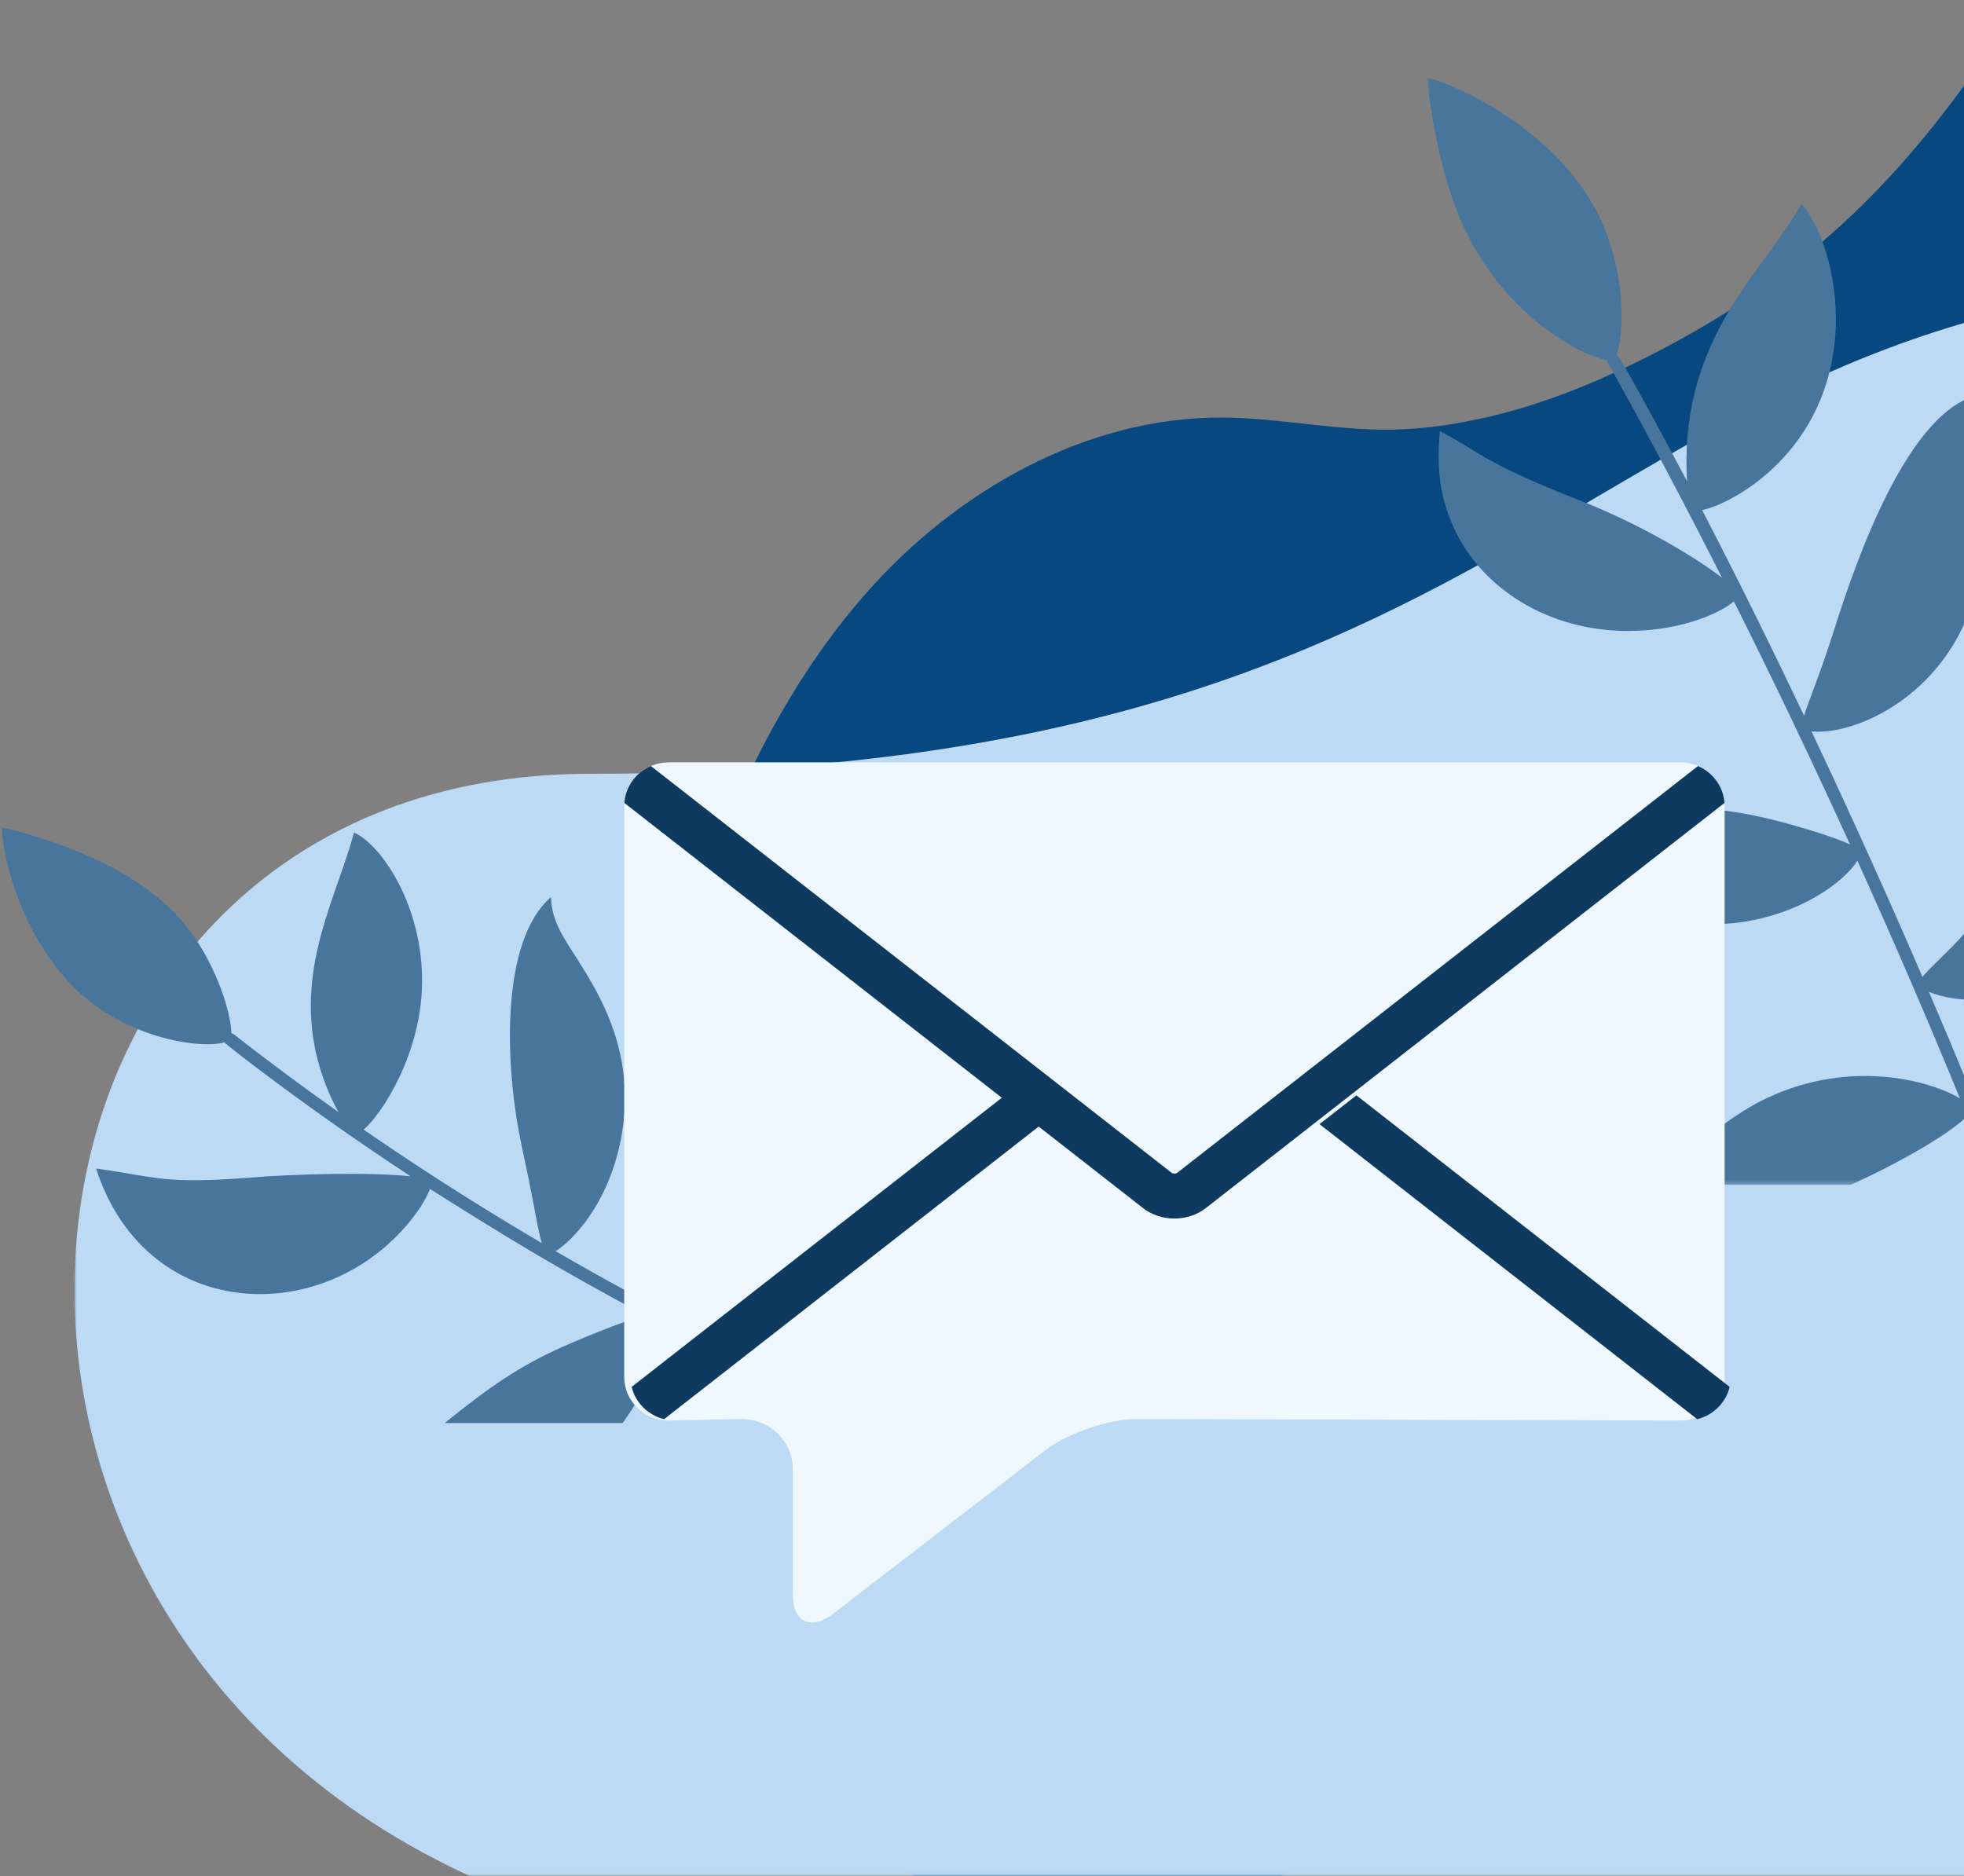 <?xml version="1.0" encoding="UTF-8"?>
<svg xmlns="http://www.w3.org/2000/svg" width="447" height="427" viewBox="0 0 447 427" fill="none">
  <rect x="0" y="0" width="447" height="427" fill="#808080" stroke="none"/>
  <g clip-path="url(#clip0_399_1804)">
    <mask id="mask0_399_1804" style="mask-type:luminance" maskUnits="userSpaceOnUse" x="138" y="0" width="315" height="427">
      <path d="M138.348 0.949H452.945V426.972H138.348V0.949Z" fill="white"></path>
    </mask>
    <g mask="url(#mask0_399_1804)">
      <path fill-rule="evenodd" clip-rule="evenodd" d="M149.505 233.059C151.165 227.315 152.945 221.578 154.777 215.899C164.365 186.885 176.797 158.057 197.195 134.929C217.602 111.804 247.06 94.859 278.331 95.028C284.405 95.076 290.451 95.743 296.497 96.409C303.382 97.168 310.267 97.928 317.193 97.772C324.277 97.611 331.273 96.599 338.155 95.013C348.312 92.719 358.217 89.059 367.681 84.706C409.446 65.41 431.266 41.355 448.495 17.465C465.787 -6.47 482.316 -38.938 513.698 -47.386C527.608 -51.175 542.456 -48.758 556.404 -45.172C565.567 -42.785 574.95 -39.88 584.375 -36.468C612.708 -26.111 641.207 -11.098 665.069 7.988L665.126 8.044C682.114 21.688 696.728 37.426 707.282 55.096C735.23 101.787 744.07 170.959 718.798 220.214C711.274 234.877 700.478 248.043 685.866 258.614C651.728 283.321 611.924 289.74 570.456 291.182C557.342 291.62 543.372 290.353 529.207 289.082C501.592 286.604 473.223 284.105 448.983 294.172C416.774 307.472 391.334 336.651 368.966 361.883C349.112 384.174 328.834 406.963 302.566 421.604C269.108 440.376 225.711 440.127 193.313 419.008C161.821 398.477 143.823 361.903 139.515 325.111C135.927 294.289 140.992 263.12 149.505 233.059Z" fill="#074880"></path>
    </g>
    <mask id="mask1_399_1804" style="mask-type:luminance" maskUnits="userSpaceOnUse" x="16" y="63" width="437" height="364">
      <path d="M16.945 63.418H452.945V426.971H16.945V63.418Z" fill="white"></path>
    </mask>
    <g mask="url(#mask1_399_1804)">
      <path fill-rule="evenodd" clip-rule="evenodd" d="M696.468 296.641C715.168 171.363 650.552 63.276 522.883 63.418C359.653 63.602 359.78 176.115 134.239 176.115C-4.301 176.115 -27.873 363.58 105.389 426.27C318.042 526.307 670.454 470.924 696.469 296.64" fill="#BCDAF4"></path>
    </g>
    <mask id="mask2_399_1804" style="mask-type:luminance" maskUnits="userSpaceOnUse" x="324" y="17" width="129" height="253">
      <path d="M324.808 17.602H452.945V269.667H324.808V17.602Z" fill="white"></path>
    </mask>
    <g mask="url(#mask2_399_1804)">
      <path fill-rule="evenodd" clip-rule="evenodd" d="M454.017 227.384C457.99 227.05 462.754 225.515 466.487 223.95C475.308 220.43 484.845 212.141 490.468 200.174C499.064 181.987 495.398 161.03 489.08 154.09C484.747 167.276 449.826 209.637 446.135 213.516C442.563 217.394 439.093 220.39 437.549 222.336C436.171 219.195 426.513 196.544 412.299 166.465C422.862 167.54 446.549 156.91 450.819 129.188C453.495 111.845 447.376 100.69 450.979 89.784C434.663 92.454 422.576 127.177 417.665 142.652C414.188 153.716 411.543 159.692 410.602 162.892C402.982 146.861 395.156 131.042 387.396 116.088C393.978 114.828 416.471 103.07 417.79 74.888C418.351 62.172 414.1 50.873 410.011 46.398C401.929 61.127 384.266 75.072 383.835 104.133C383.813 105.113 383.812 107.299 383.976 109.545C382.908 107.513 368.936 81.245 367.953 80.623C369.743 75.9 370.468 58.855 361.396 44.663C353.063 31.343 336.666 21.096 324.808 17.604C325.092 22.119 327.118 35.578 330.558 45.145C338.942 70.18 359.622 81.081 365.714 81.922C365.732 82.118 365.794 82.323 365.911 82.526C374.841 98.486 383.561 114.969 391.931 131.511C385.728 126.677 372.491 118.813 358.228 113.368C337.216 105.048 337.308 103.136 327.701 98.12C327.021 106.167 327.476 112.601 330.899 120.166C336.629 132.753 350.503 142.838 368.51 143.569C381.505 144.081 391.528 139.632 394.623 136.859C403.978 155.531 412.861 174.203 421.063 192.205C416.588 190.111 406.728 187.285 401.13 186.021C386.62 182.738 375.788 183.593 345.532 187.145C352.986 200.594 376.71 215.048 401.255 208.921C413.01 205.987 420.543 199.515 422.737 195.891C431.397 215.021 439.264 233.334 446.074 249.998C439.338 245.937 420.074 240.438 399.964 250.996C391.002 255.938 383.924 262.416 378.825 269.668H421.203C433.616 264.05 444.57 257.423 447.704 253.997C449.899 259.417 451.978 264.653 453.929 269.667H457.034C451.774 256.134 445.675 241.272 439.017 225.746C441.753 226.928 446.867 228.057 454.017 227.384Z" fill="#48759C"></path>
    </g>
    <path fill-rule="evenodd" clip-rule="evenodd" d="M192.418 302.054C214.634 271.767 195.278 231.405 178.653 229.401C180.311 237.059 179.175 249.461 178.198 275.15C178.014 288.99 178.034 293.055 177.548 299.103C177.15 305.209 176.476 309.042 176.528 311.1C172.8 309.278 152.693 299.99 126.446 284.758C130.128 282.535 137.994 274.518 141.045 260.585C146.572 235.357 131.235 219.696 127.326 211.564C125.604 208.009 125.503 205.861 125.4 204.173C113.72 214.378 115.217 242.373 118.097 257.539C119.171 263.349 119.989 266.309 121.277 273.241C122.022 277.153 122.638 280.688 123.314 282.926C100.051 269.266 84.001 257.908 82.76 257.1C86.841 253.68 95.984 239.75 96.062 223.508C96.207 206.082 86.781 192.236 80.571 189.48C76.819 203.624 67.579 219.532 71.839 239.301C72.996 244.575 75.046 249.598 77.022 253.095C68.895 247.356 60.959 241.465 53.259 235.44C53.085 235.304 52.866 235.184 52.649 235.142C52.661 232.883 51.647 228.547 50.114 224.598C44.804 210.968 37.094 203.711 25.708 197.521C18.006 193.371 6.265 189.48 0.351 188.305C1.308 200.673 7.664 216.413 18.191 226.039C30.227 236.846 46.215 238.678 51.074 237.235C51.395 237.757 70.025 252.353 93.461 267.735C85.026 266.757 66.838 267.144 56.172 268.087C36.825 269.522 35.302 267.81 21.869 265.95C33.612 302.285 76.476 302.434 95.42 275.155C95.961 274.34 97.313 272.192 97.838 270.582C113.679 280.598 126.46 288.505 146.868 299.365C141.527 300.723 130.303 305.519 128.045 306.537C118.109 310.991 111.579 315.537 101.175 323.895H141.677C148.344 315.014 150.757 305.45 150.363 301.211C166.063 309.457 182.021 317.055 198.023 323.895H205.33C196.73 320.327 188.138 316.533 179.583 312.535C184.713 310.569 189.241 306.219 192.417 302.055L192.418 302.054ZM221.088 323.895H238.384C238.396 323.659 238.405 323.421 238.417 323.179C241.905 263.103 239.609 280.32 241.631 246.031C227.145 258.977 206.333 295.949 221.088 323.895Z" fill="#48759C"></path>
    <path fill-rule="evenodd" clip-rule="evenodd" d="M382.403 173.511H152.19C146.625 173.511 142.07 177.958 142.07 183.397V313.421C142.07 318.858 146.624 323.307 152.19 323.307L168.786 322.965C175.201 322.965 180.449 328.094 180.449 334.361V362.954C180.449 369.221 184.571 371.174 189.608 367.293L237.994 330.021C243.031 326.143 252.401 322.965 258.816 322.965L382.403 323.307C387.968 323.307 392.521 318.858 392.521 313.421V183.397C392.521 177.958 387.968 173.511 382.403 173.511Z" fill="#F0F8FF"></path>
    <path fill-rule="evenodd" clip-rule="evenodd" d="M386.456 174.348L267.88 266.971C267.823 267.011 267.604 267.093 267.297 267.093C266.987 267.093 266.771 267.011 266.717 266.973L148.137 174.348C144.767 175.799 142.355 178.996 142.104 182.75L260.174 274.974C262.123 276.499 264.652 277.336 267.297 277.336C269.94 277.336 272.471 276.499 274.421 274.973L392.488 182.75C392.236 178.996 389.825 175.799 386.456 174.348Z" fill="#0E3A5F"></path>
    <path fill-rule="evenodd" clip-rule="evenodd" d="M308.712 249.297L300.317 255.852L386.278 322.998C389.932 322.097 392.808 319.248 393.666 315.655L308.712 249.297ZM143.76 315.657C144.62 319.251 147.494 322.097 151.15 322.997L237.108 255.853L228.716 249.297L143.76 315.657Z" fill="#0E3A5F"></path>
  </g>
  <defs>
    <clipPath id="clip0_399_1804">
      <rect width="447" height="427" fill="white"></rect>
    </clipPath>
  </defs>
</svg>
